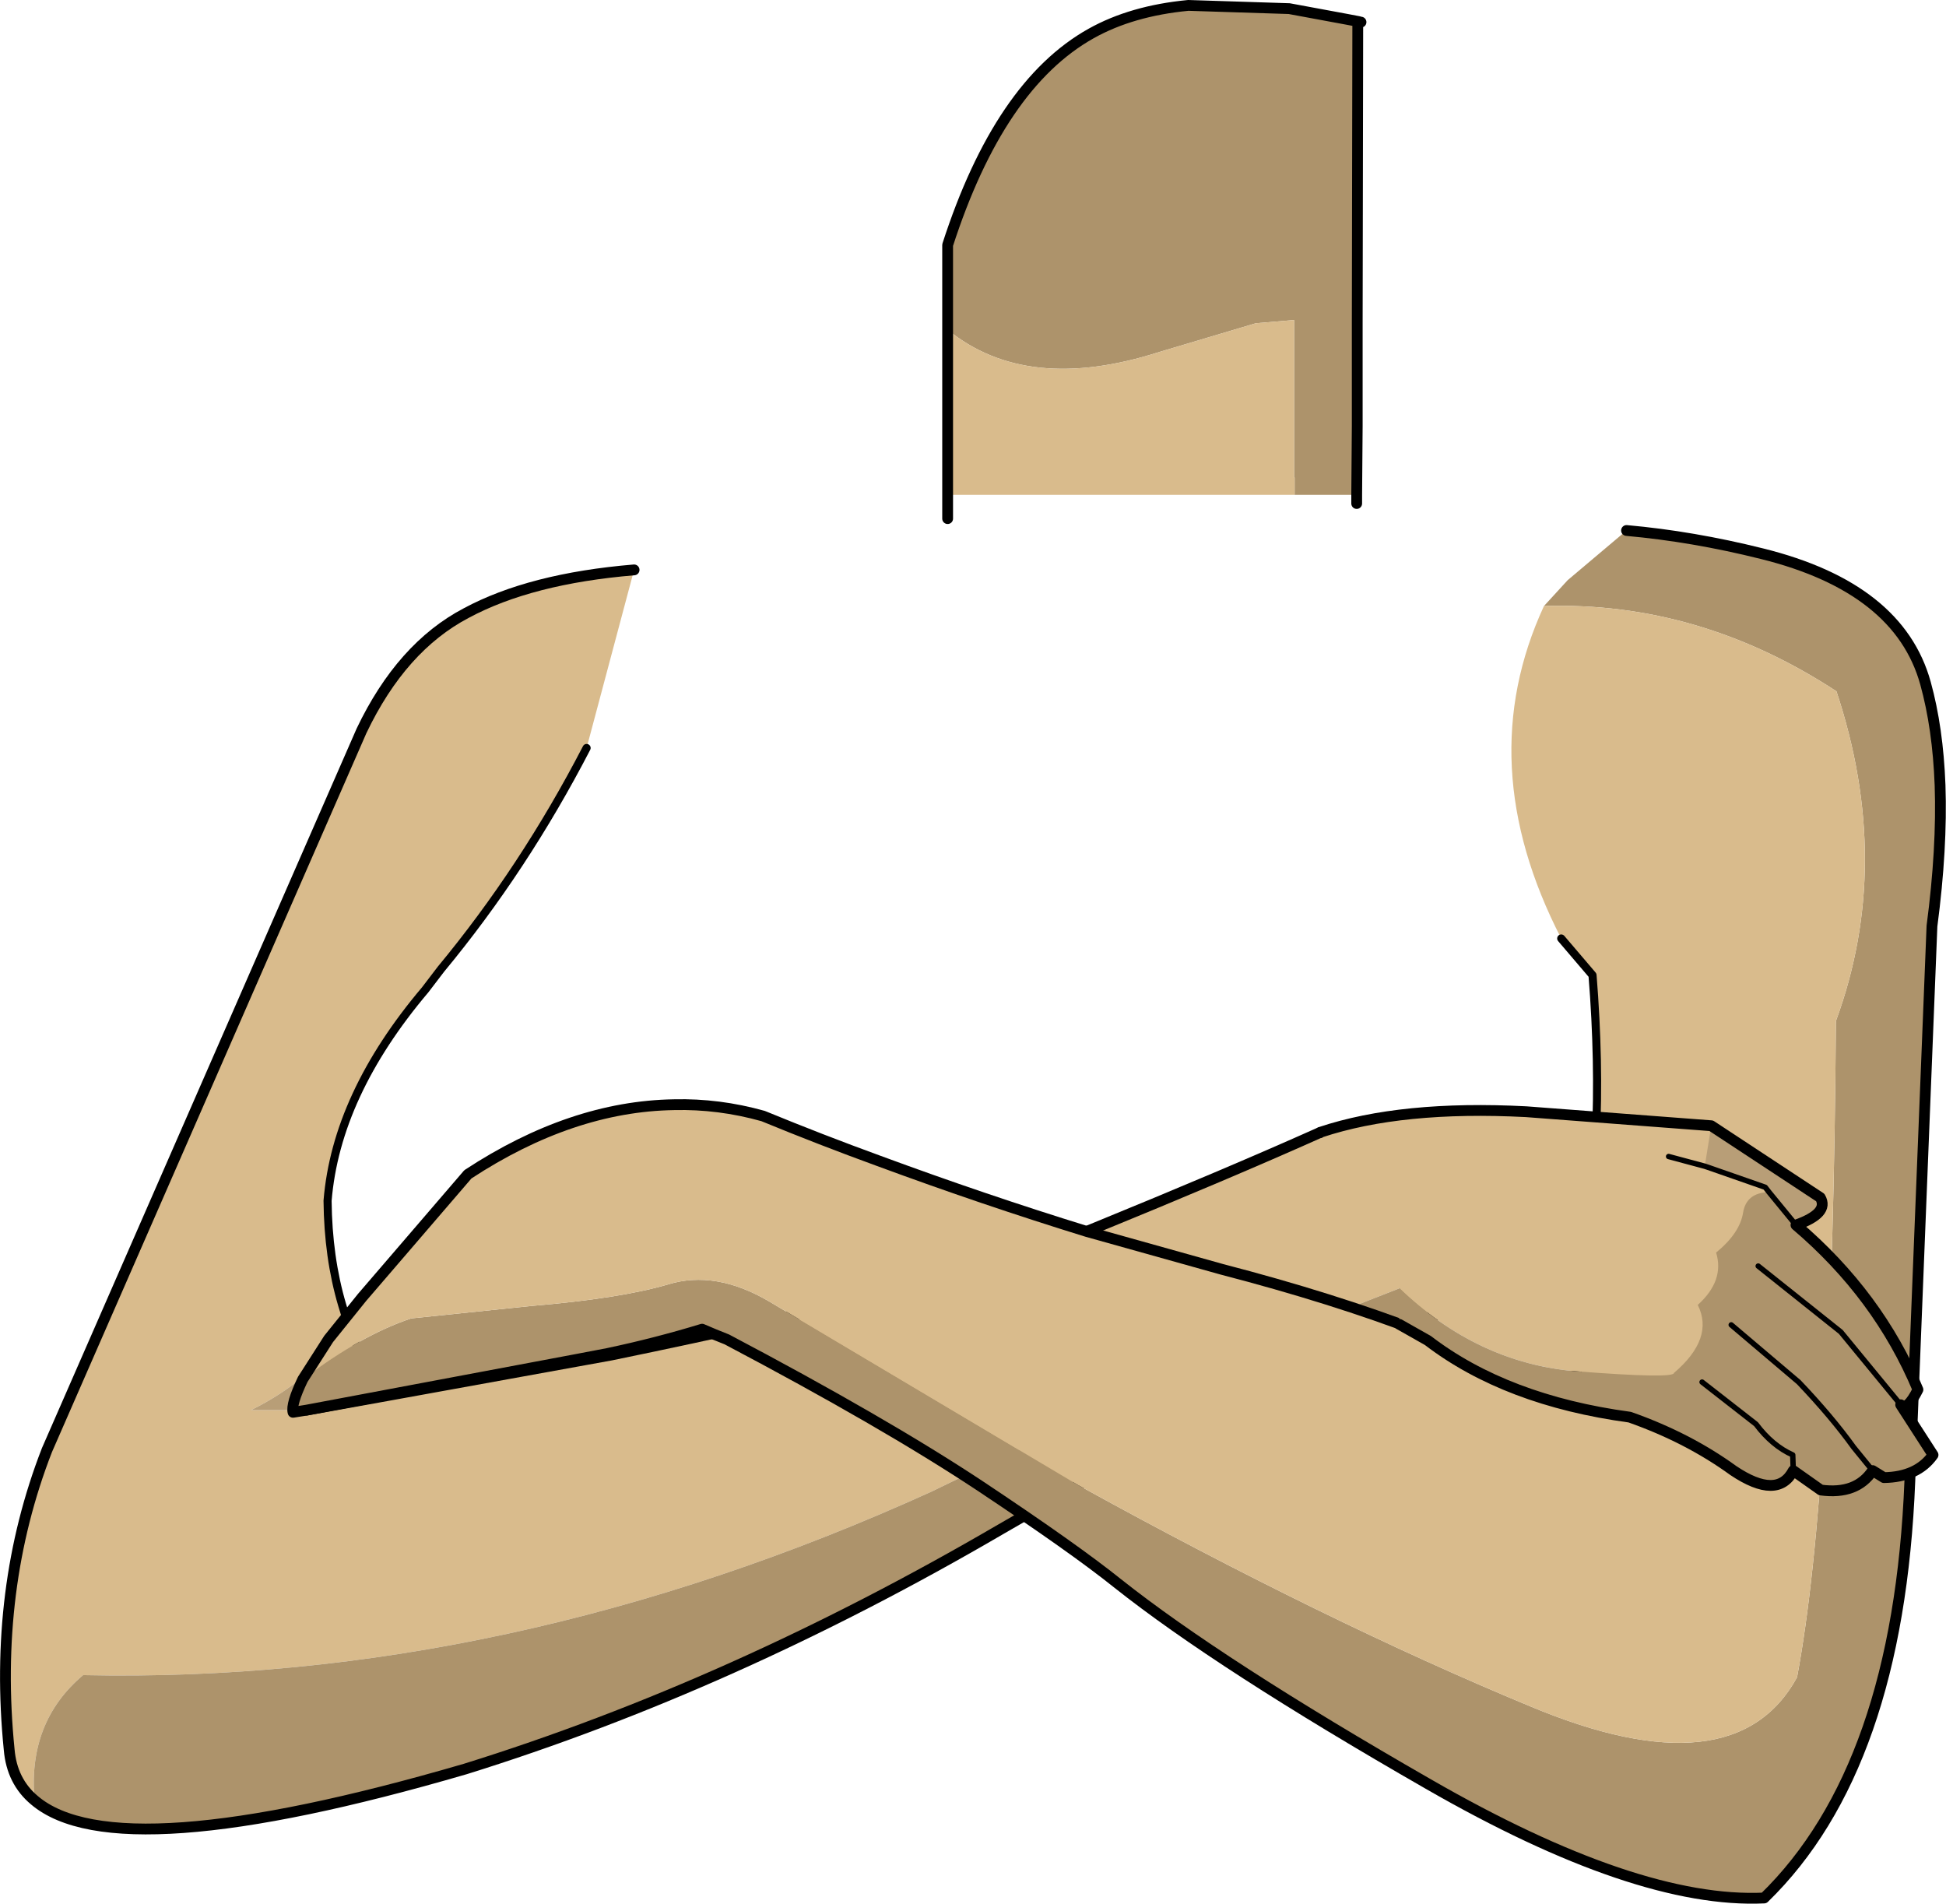 <?xml version="1.0" encoding="UTF-8" standalone="no"?>
<svg xmlns:xlink="http://www.w3.org/1999/xlink" height="176.4px" width="180.3px" xmlns="http://www.w3.org/2000/svg">
  <g transform="matrix(1.0, 0.0, 0.0, 1.0, 94.4, 227.8)">
    <path d="M-91.2 -61.0 Q-93.3 -62.75 -93.55 -65.7 -95.05 -80.6 -90.05 -93.45 L-60.9 -160.1 Q-57.2 -167.85 -51.2 -171.0 -45.25 -174.2 -35.65 -175.0 L-40.05 -158.5 Q-45.85 -147.3 -53.55 -138.0 L-55.0 -136.1 Q-63.25 -126.35 -64.05 -116.55 -64.0 -111.3 -62.7 -106.9 L-62.15 -105.1 Q-65.1 -100.15 -71.15 -97.15 L-66.0 -97.15 -58.5 -98.5 -37.8 -102.25 Q-5.85 -108.8 6.75 -113.9 19.35 -119.05 27.85 -122.85 L27.9 -122.85 Q50.35 -127.7 42.1 -111.05 14.6 -100.7 -8.1 -89.6 -47.4 -71.75 -86.7 -72.6 -91.85 -68.25 -91.2 -61.0" fill="#d9bb8c" fill-rule="evenodd" stroke="none"/>
    <path d="M42.1 -111.05 L39.3 -106.2 Q23.15 -100.55 -1.7 -86.1 -26.55 -71.6 -51.3 -63.9 -83.55 -54.5 -91.2 -61.0 -91.85 -68.25 -86.7 -72.6 -47.4 -71.75 -8.1 -89.6 14.6 -100.7 42.1 -111.05" fill="#ad936b" fill-rule="evenodd" stroke="none"/>
    <path d="M-62.15 -105.1 Q-60.8 -101.45 -58.5 -98.5 L-66.0 -97.15 -71.15 -97.15 Q-65.1 -100.15 -62.15 -105.1" fill="#b89e77" fill-rule="evenodd" stroke="none"/>
    <path d="M-91.2 -61.0 Q-93.3 -62.75 -93.55 -65.7 -95.05 -80.6 -90.05 -93.45 L-60.9 -160.1 Q-57.2 -167.85 -51.2 -171.0 -45.25 -174.2 -35.65 -175.0 M-58.5 -98.5 L-37.8 -102.25 Q-5.85 -108.8 6.75 -113.9 19.35 -119.05 27.85 -122.85 L27.9 -122.85 M39.3 -106.2 Q23.15 -100.55 -1.7 -86.1 -26.55 -71.6 -51.3 -63.9 -83.55 -54.5 -91.2 -61.0 M-66.0 -97.15 L-58.5 -98.5" fill="none" stroke="#000000" stroke-linecap="round" stroke-linejoin="round" stroke-width="1.0"/>
    <path d="M-40.05 -158.5 Q-45.85 -147.3 -53.55 -138.0 L-55.0 -136.1 Q-63.25 -126.35 -64.05 -116.55 -64.0 -111.3 -62.7 -106.9 L-62.15 -105.1 Q-60.8 -101.45 -58.5 -98.5" fill="none" stroke="#000000" stroke-linecap="round" stroke-linejoin="round" stroke-width="0.75"/>
    <path d="M56.3 -178.65 Q62.45 -178.1 68.85 -176.5 81.55 -173.35 84.0 -164.5 85.15 -160.35 85.35 -155.05 85.55 -149.2 84.6 -142.0 L82.55 -90.6 Q81.5 -64.05 69.05 -51.95 57.25 -51.4 37.95 -62.5 18.6 -73.6 9.15 -81.1 5.1 -84.35 -3.7 -90.2 -12.55 -96.05 -27.05 -103.7 -28.2 -104.15 -29.35 -104.65 -33.6 -103.35 -38.1 -102.4 L-41.25 -101.8 -66.0 -97.15 -67.25 -96.95 Q-67.45 -97.7 -66.35 -100.0 -60.95 -104.1 -56.3 -105.65 L-45.2 -106.8 Q-36.9 -107.5 -32.5 -108.8 -28.1 -110.15 -23.1 -107.2 L5.5 -90.2 Q28.45 -77.55 47.4 -69.7 66.3 -61.8 72.1 -72.4 75.4 -90.0 75.7 -133.2 81.05 -147.75 75.75 -163.75 63.0 -172.1 48.65 -171.65 L50.85 -174.05 56.3 -178.65" fill="#ad936b" fill-rule="evenodd" stroke="none"/>
    <path d="M-66.35 -100.0 L-63.95 -103.75 -60.85 -107.6 -58.7 -110.1 -51.05 -119.0 Q-41.45 -125.3 -31.95 -125.45 -27.8 -125.55 -23.7 -124.4 -18.35 -122.2 -13.0 -120.25 -3.25 -116.65 6.3 -113.7 L18.8 -110.2 Q39.4 -104.85 51.35 -97.7 L52.95 -113.85 53.35 -120.4 53.45 -122.2 Q53.8 -129.4 53.15 -137.45 L50.25 -140.85 Q41.9 -157.05 48.65 -171.65 63.0 -172.1 75.75 -163.75 81.05 -147.75 75.7 -133.2 75.4 -90.0 72.1 -72.4 66.3 -61.8 47.4 -69.7 28.45 -77.55 5.5 -90.2 L-23.1 -107.2 Q-28.1 -110.15 -32.5 -108.8 -36.9 -107.5 -45.2 -106.8 L-56.3 -105.65 Q-60.95 -104.1 -66.35 -100.0" fill="#d9bb8c" fill-rule="evenodd" stroke="none"/>
    <path d="M56.3 -178.65 Q62.45 -178.1 68.85 -176.5 81.55 -173.35 84.0 -164.5 85.15 -160.35 85.35 -155.05 85.55 -149.2 84.6 -142.0 L82.55 -90.6 Q81.5 -64.05 69.05 -51.95 57.25 -51.4 37.95 -62.5 18.6 -73.6 9.15 -81.1 5.1 -84.35 -3.7 -90.2 -12.55 -96.05 -27.05 -103.7 -28.2 -104.15 -29.35 -104.65 -33.6 -103.35 -38.1 -102.4 L-41.25 -101.8 -66.0 -97.15 -67.25 -96.95 Q-67.45 -97.7 -66.35 -100.0 L-63.95 -103.75 -60.85 -107.6 -58.7 -110.1 -51.05 -119.0 Q-41.45 -125.3 -31.95 -125.45 -27.8 -125.55 -23.7 -124.4 -18.35 -122.2 -13.0 -120.25 -3.25 -116.65 6.3 -113.7 L18.8 -110.2 Q39.4 -104.85 51.35 -97.7 L52.95 -113.85 53.35 -120.4 53.45 -122.2" fill="none" stroke="#000000" stroke-linecap="round" stroke-linejoin="round" stroke-width="1.0"/>
    <path d="M53.45 -122.2 Q53.8 -129.4 53.15 -137.45 L50.25 -140.85" fill="none" stroke="#000000" stroke-linecap="round" stroke-linejoin="round" stroke-width="0.75"/>
    <path d="M60.2 -120.65 L63.55 -119.75 60.2 -120.65 M63.55 -119.75 L63.85 -119.65 69.15 -117.8 69.5 -117.35 Q67.4 -117.3 67.1 -115.45 66.8 -113.55 64.6 -111.75 65.4 -109.15 62.9 -106.9 64.45 -103.8 60.7 -100.6 60.7 -100.05 51.65 -100.75 42.5 -101.5 35.25 -108.45 L27.95 -122.9 Q35.45 -125.4 47.0 -124.8 L64.15 -123.5 63.55 -119.75" fill="#d9bb8c" fill-rule="evenodd" stroke="none"/>
    <path d="M69.5 -117.35 L72.0 -114.3 Q79.65 -107.8 83.3 -99.05 82.3 -97.05 81.7 -97.65 L84.7 -93.0 Q83.25 -90.95 80.15 -90.9 L79.1 -91.55 Q77.6 -89.3 74.3 -89.75 L71.75 -91.55 Q70.3 -88.8 66.2 -91.55 62.0 -94.6 56.6 -96.5 45.15 -98.05 37.9 -103.6 L35.25 -105.1 35.25 -108.45 Q42.5 -101.5 51.65 -100.75 60.7 -100.05 60.7 -100.6 64.45 -103.8 62.9 -106.9 65.4 -109.15 64.6 -111.75 66.8 -113.55 67.1 -115.45 67.4 -117.3 69.5 -117.35 M63.3 -99.75 L68.3 -95.85 Q69.8 -93.85 71.7 -93.0 L71.75 -91.55 71.7 -93.0 Q69.8 -93.85 68.3 -95.85 L63.3 -99.75 M68.5 -110.5 L76.15 -104.4 81.7 -97.65 76.15 -104.4 68.5 -110.5 M66.0 -105.05 L72.25 -99.75 Q75.3 -96.55 77.35 -93.7 L79.1 -91.55 77.35 -93.7 Q75.3 -96.55 72.25 -99.75 L66.0 -105.05" fill="#ad936b" fill-rule="evenodd" stroke="none"/>
    <path d="M63.55 -119.75 L64.6 -119.45 63.85 -119.65 63.55 -119.75" fill="#e2c292" fill-rule="evenodd" stroke="none"/>
    <path d="M63.85 -119.65 L64.6 -119.45 63.55 -119.75 64.15 -123.5 74.25 -116.85 Q75.1 -115.4 72.0 -114.3 L69.5 -117.35 69.15 -117.8 63.85 -119.65" fill="#b89e77" fill-rule="evenodd" stroke="none"/>
    <path d="M63.55 -119.75 L60.2 -120.65 M63.55 -119.75 L63.85 -119.65 69.15 -117.8 69.5 -117.35 72.0 -114.3 M71.75 -91.55 L71.7 -93.0 Q69.8 -93.85 68.3 -95.85 L63.3 -99.75 M81.7 -97.65 L76.15 -104.4 68.5 -110.5 M79.1 -91.55 L77.35 -93.7 Q75.3 -96.55 72.25 -99.75 L66.0 -105.05" fill="none" stroke="#000000" stroke-linecap="round" stroke-linejoin="round" stroke-width="0.5"/>
    <path d="M72.0 -114.3 Q75.1 -115.4 74.25 -116.85 L64.15 -123.5 47.0 -124.8 Q35.45 -125.4 27.95 -122.9 M35.25 -105.1 L37.9 -103.6 Q45.15 -98.05 56.6 -96.5 62.0 -94.6 66.2 -91.55 70.3 -88.8 71.75 -91.55 L74.3 -89.75 Q77.6 -89.3 79.1 -91.55 L80.15 -90.9 Q83.25 -90.95 84.7 -93.0 L81.7 -97.65 Q82.3 -97.05 83.3 -99.05 79.65 -107.8 72.0 -114.3" fill="none" stroke="#000000" stroke-linecap="round" stroke-linejoin="round" stroke-width="1.0"/>
    <path d="M15.7 -227.3 L25.05 -227.0 30.45 -226.0 31.4 -225.8 31.35 -197.85 31.35 -192.0 31.35 -191.25 31.35 -188.35 31.3 -181.95 25.55 -181.95 25.55 -183.55 25.5 -183.55 25.5 -198.15 21.95 -197.85 13.05 -195.2 Q0.75 -191.25 -6.6 -197.25 L-6.6 -205.1 Q-1.8 -219.95 6.7 -224.7 10.45 -226.8 15.7 -227.3" fill="#ad936b" fill-rule="evenodd" stroke="none"/>
    <path d="M31.5 -225.8 L31.65 -225.75 31.7 -225.75 31.75 -225.75 31.7 -197.85 31.7 -191.4 31.7 -191.25 31.7 -188.35 31.7 -181.95 31.3 -181.95 31.35 -188.35 31.35 -191.25 31.35 -192.0 31.35 -197.85 31.4 -225.8 31.5 -225.8 M15.7 -227.3 Q10.45 -226.8 6.7 -224.7 -1.8 -219.95 -6.6 -205.1 L-6.6 -197.25 -6.6 -181.95 -7.0 -181.95 -7.0 -205.1 Q-2.2 -219.95 6.3 -224.7 10.2 -226.9 15.7 -227.3" fill="#e2c292" fill-rule="evenodd" stroke="none"/>
    <path d="M-6.6 -197.25 Q0.75 -191.25 13.05 -195.2 L21.95 -197.85 25.5 -198.15 25.5 -183.55 25.55 -183.55 25.55 -181.95 -6.6 -181.95 -6.6 -197.25" fill="#d9bb8c" fill-rule="evenodd" stroke="none"/>
    <path d="M15.7 -227.3 L25.05 -227.0 30.45 -226.0 31.5 -225.8 31.65 -225.75 31.7 -225.75 M31.3 -181.95 L31.3 -181.15 M15.7 -227.3 Q10.45 -226.8 6.7 -224.7 -1.8 -219.95 -6.6 -205.1 L-6.6 -197.25 -6.6 -181.95 -6.6 -179.75 M31.3 -181.95 L31.35 -188.35 31.35 -191.25 31.35 -192.0 31.35 -197.85 31.4 -225.8" fill="none" stroke="#000000" stroke-linecap="round" stroke-linejoin="round" stroke-width="1.0"/>
  </g>
</svg>
